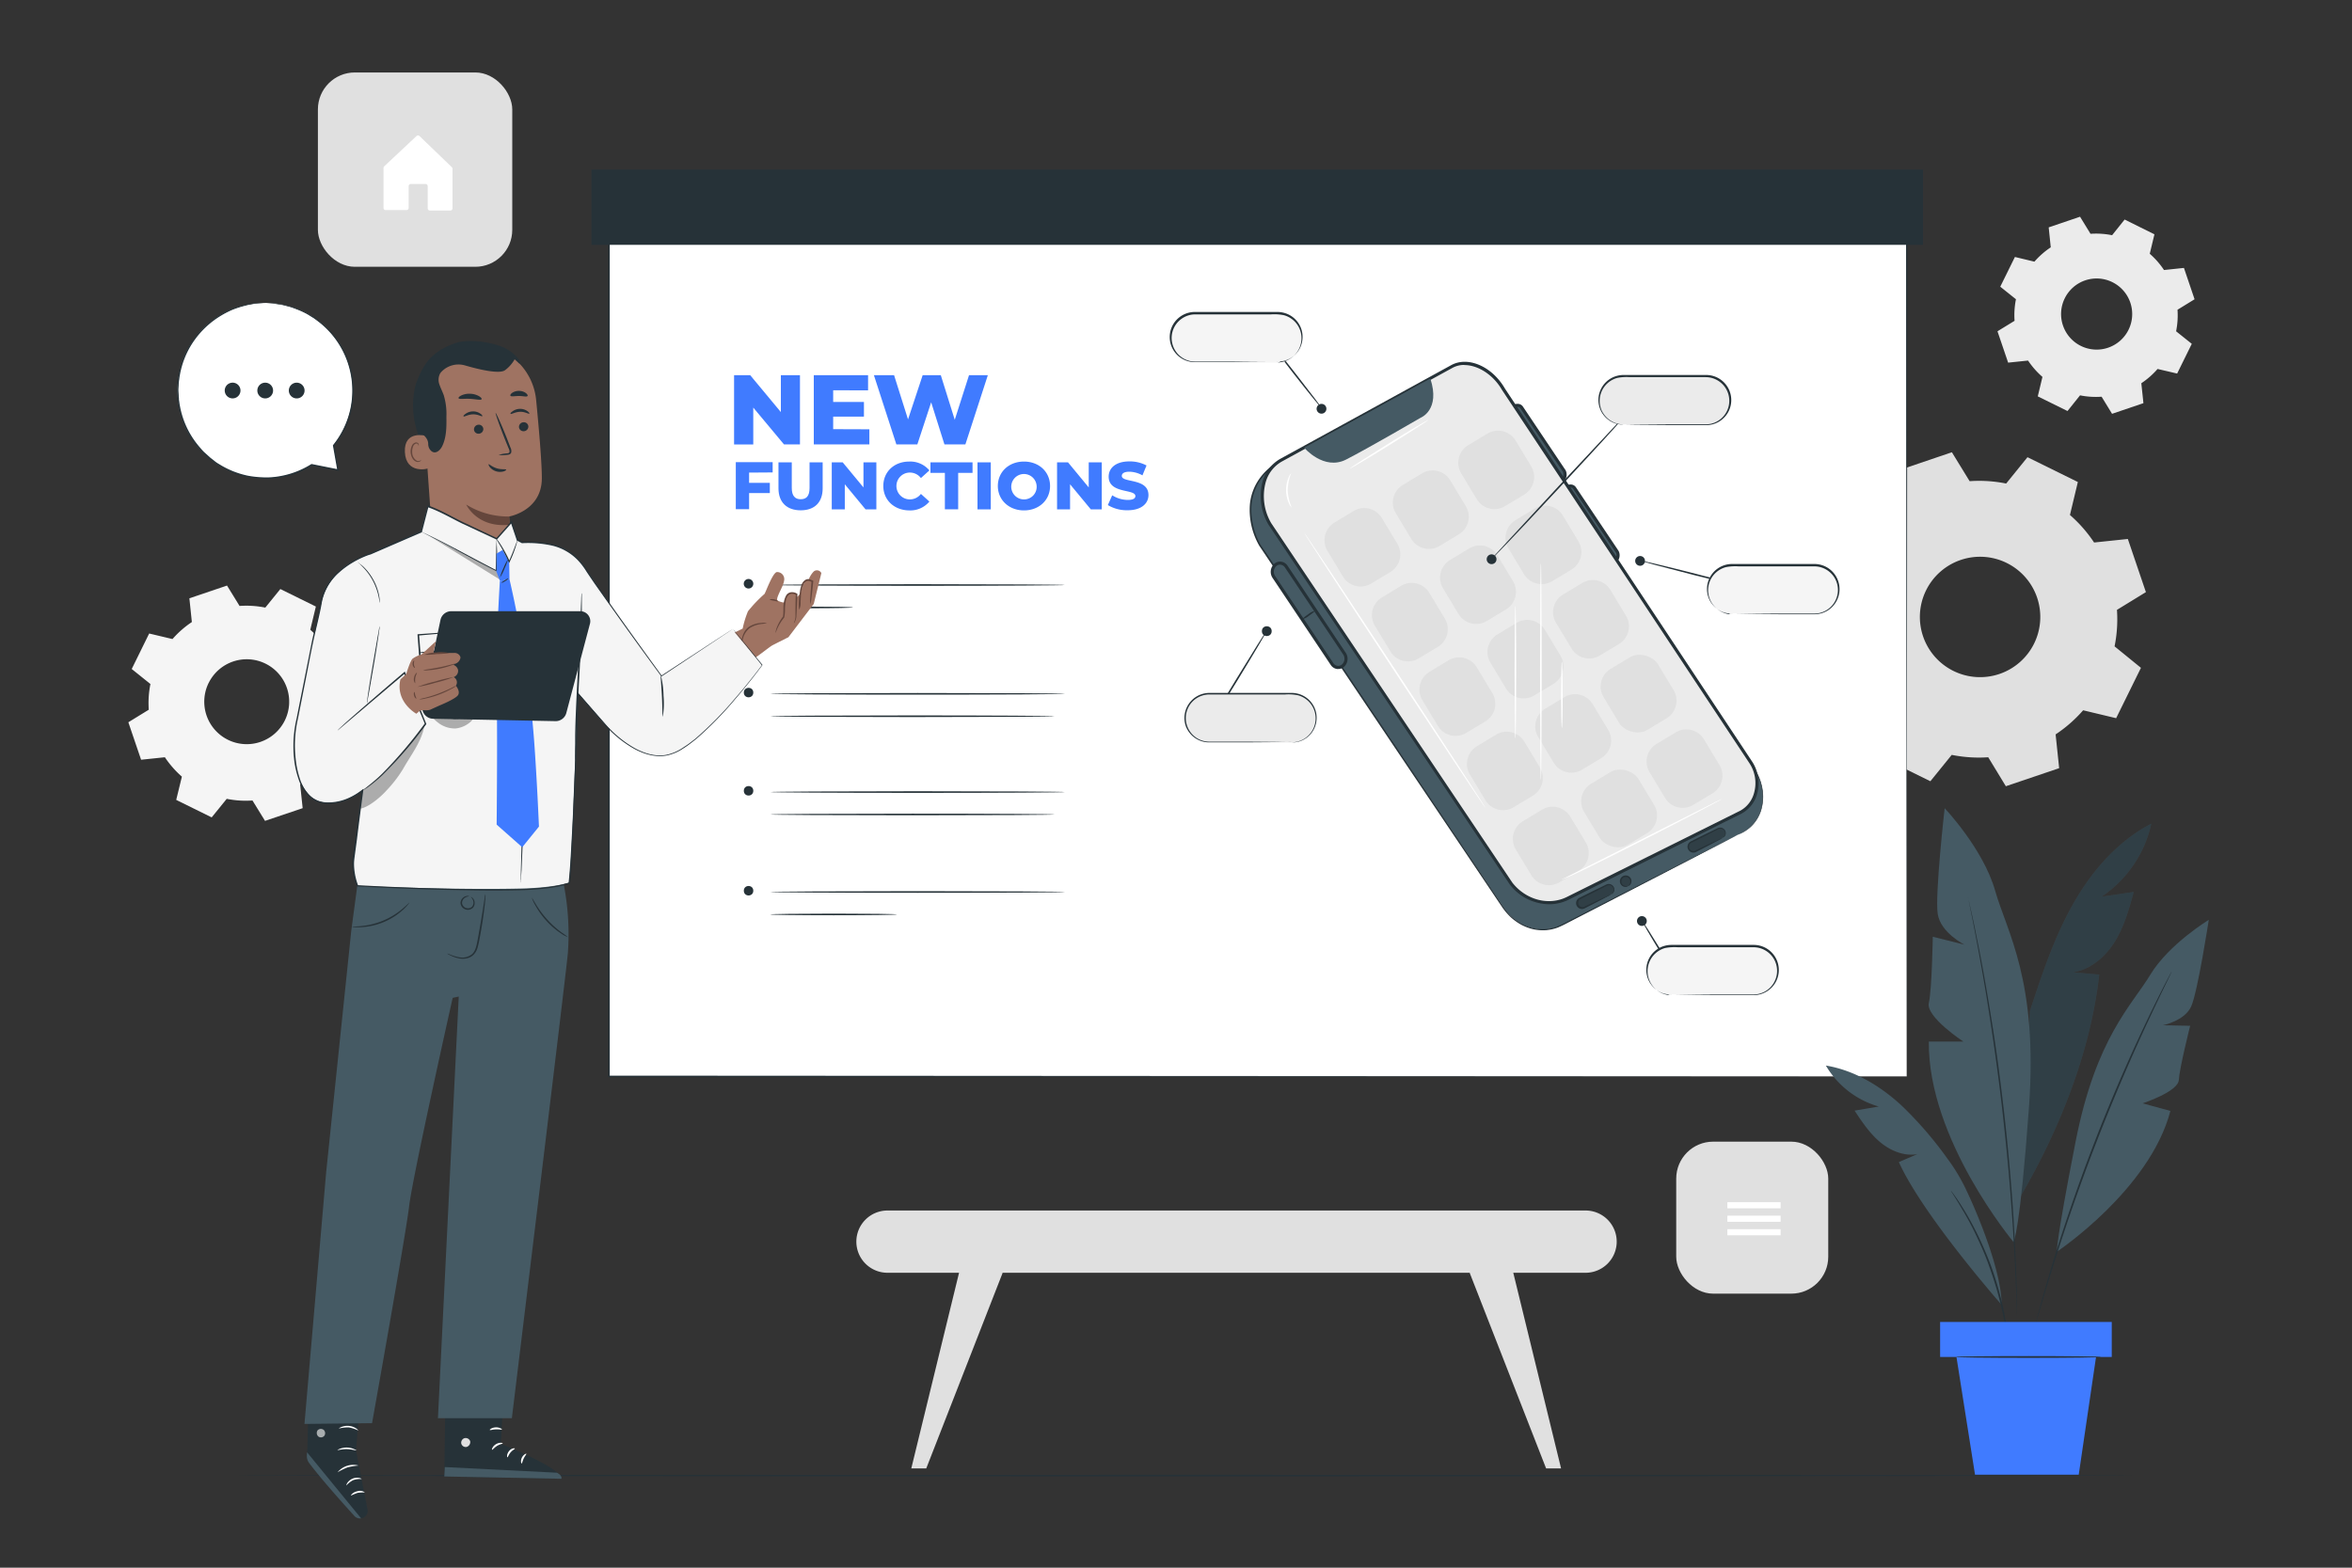 <svg xmlns="http://www.w3.org/2000/svg" viewBox="0 0 750 500"><rect x="0" y="0" width="750" height="500" fill="#333333" stroke="none"/><g id="freepik--background-complete--inject-4"><path d="M597.82,168.49a43.84,43.84,0,0,1,8.77-7.7L605.46,150l16.95-5.76,5.66,9.23a43.63,43.63,0,0,1,11.65.75l6.8-8.4,16.06,7.91-2.52,10.52a43.89,43.89,0,0,1,7.7,8.78l10.76-1.13,5.76,16.95-9.23,5.66a43.56,43.56,0,0,1-.76,11.64L682.7,213l-7.91,16.06-10.52-2.52a43.84,43.84,0,0,1-8.78,7.69L656.62,245l-17,5.76L634,241.52a44,44,0,0,1-11.64-.76l-6.81,8.41-16.06-7.92L602,230.73a43.75,43.75,0,0,1-7.69-8.77l-10.77,1.13-5.75-17,9.22-5.66a44,44,0,0,1,.76-11.65L579.38,182,587.3,166l10.52,2.52Zm16.36,19.8a19.2,19.2,0,1,0,25.71-8.74A19.2,19.2,0,0,0,614.18,188.29Z" style="fill:#e0e0e0"></path><path d="M648.76,83.42a25.9,25.9,0,0,1,5.18-4.54l-.66-6.36,10-3.4,3.34,5.45a25.75,25.75,0,0,1,6.88.45l4-5L687,74.73l-1.49,6.21a25.63,25.63,0,0,1,4.54,5.18l6.36-.67,3.39,10-5.44,3.34a25.71,25.71,0,0,1-.45,6.87l5,4-4.67,9.48L688,117.68a26,26,0,0,1-5.18,4.55l.67,6.35-10,3.4-3.34-5.45a25.7,25.7,0,0,1-6.87-.44l-4,5-9.48-4.67,1.49-6.21A26.27,26.27,0,0,1,646.7,115l-6.35.66-3.4-10,5.45-3.34a25.75,25.75,0,0,1,.44-6.88l-5-4,4.67-9.48,6.21,1.49Zm9.66,11.69A11.34,11.34,0,1,0,673.6,90,11.33,11.33,0,0,0,658.42,95.11Z" style="fill:#ebebeb"></path><rect x="534.51" y="364.12" width="48.48" height="48.48" rx="11.78" style="fill:#e0e0e0"></rect><rect x="550.82" y="383.43" width="16.98" height="1.95" style="fill:#fff"></rect><rect x="550.82" y="387.73" width="16.98" height="1.95" style="fill:#fff"></rect><rect x="550.82" y="392.04" width="16.98" height="1.95" style="fill:#fff"></rect><path d="M505.6,405.94H283a9.93,9.93,0,0,1-9.93-9.93h0a9.94,9.94,0,0,1,9.93-9.93H505.6a9.94,9.94,0,0,1,9.93,9.93h0A9.93,9.93,0,0,1,505.6,405.94Z" style="fill:#e0e0e0"></path><polygon points="306.22 404.3 290.59 468.34 295.36 468.34 319.73 405.94 306.22 404.3" style="fill:#e0e0e0"></polygon><polygon points="482.15 404.3 497.79 468.34 493.02 468.34 468.64 405.94 482.15 404.3" style="fill:#e0e0e0"></polygon><rect x="101.37" y="23.11" width="61.98" height="61.98" rx="11.78" style="fill:#e0e0e0"></rect><path d="M123.06,67h6.56a.69.69,0,0,0,.69-.7V59.38a.7.7,0,0,1,.7-.7h4.68a.69.69,0,0,1,.69.7v7.06a.7.7,0,0,0,.7.7h6.52a.7.7,0,0,0,.7-.7V53.82a.68.68,0,0,0-.22-.5l-10.29-9.91a.7.7,0,0,0-1,0l-10.28,9.64a.73.73,0,0,0-.22.52l0,12.72A.69.69,0,0,0,123.06,67Z" style="fill:#fff"></path><path d="M55,203.82a31.11,31.11,0,0,1,6.18-5.42l-.79-7.58,12-4.06,4,6.5a30.72,30.72,0,0,1,8.21.53l4.8-5.92,11.32,5.58-1.78,7.41a30.63,30.63,0,0,1,5.43,6.19l7.58-.8L116,218.2l-6.5,4a30.77,30.77,0,0,1-.53,8.21l5.92,4.79-5.58,11.32-7.41-1.77a30.89,30.89,0,0,1-6.19,5.42l.8,7.59-12,4.05-4-6.5a30.77,30.77,0,0,1-8.21-.53l-4.8,5.92-11.31-5.58L58,247.7a31.11,31.11,0,0,1-5.42-6.18l-7.59.79-4.06-11.95,6.51-4a30.67,30.67,0,0,1,.53-8.2L42,213.37l5.57-11.32L55,203.82Zm11.53,14a13.54,13.54,0,1,0,18.13-6.16A13.53,13.53,0,0,0,66.56,217.78Z" style="fill:#f5f5f5"></path></g><g id="freepik--Floor--inject-4"><path d="M681,470.62c0,.14-135.68.26-303,.26s-303-.12-303-.26,135.65-.26,303-.26S681,470.48,681,470.62Z" style="fill:#263238"></path></g><g id="freepik--Board--inject-4"><rect x="194.14" y="58.02" width="413.86" height="285.29" style="fill:#fff"></rect><path d="M608,343.31c0-1.72-.08-111.71-.21-285.29l.21.21-413.83.05h0l.26-.26c0,101.88,0,198.67,0,285.29l-.23-.24,413.86.24-413.86.24h-.24v-.24c0-86.62,0-183.41,0-285.29v-.26h.29L608,57.81h.21V58C608.08,231.6,608,341.59,608,343.31Z" style="fill:#263238"></path><path d="M497.93,153.52h0c-1.1.92-2.47.93-3.07,0l-13.61-20.31a2.64,2.64,0,0,1,.89-3.29h0c1.09-.91,2.47-.93,3.07,0l13.61,20.31C499.42,151.13,499,152.6,497.93,153.52Z" style="fill:#455a64"></path><path d="M496.19,154.72a2.07,2.07,0,0,1-.35,0,2,2,0,0,1-1.4-.85l-13.61-20.31a3.12,3.12,0,0,1,1-3.95,3.15,3.15,0,0,1,2.4-.79,2,2,0,0,1,1.4.86L499.24,150a3.12,3.12,0,0,1-1,3.94h0A3.27,3.27,0,0,1,496.19,154.72Zm-12.31-24.95a2.26,2.26,0,0,0-1.42.58,2.19,2.19,0,0,0-.8,2.62l13.61,20.31a1,1,0,0,0,.71.42,2.24,2.24,0,0,0,1.63-.56h0a2.22,2.22,0,0,0,.8-2.63L484.79,130.2a1,1,0,0,0-.71-.42Z" style="fill:#263238"></path><path d="M514.8,179.25h0c-1.09.92-2.46.94-3.06,0L498.12,159a2.64,2.64,0,0,1,.9-3.28h0c1.09-.92,2.46-.94,3.06,0L515.7,176C516.3,176.86,515.9,178.33,514.8,179.25Z" style="fill:#455a64"></path><path d="M513.06,180.45l-.34,0a2,2,0,0,1-1.4-.86l-13.61-20.31a3.13,3.13,0,0,1,1-3.95,3.18,3.18,0,0,1,2.41-.79,2,2,0,0,1,1.4.86l13.61,20.31a3.1,3.1,0,0,1-1,3.94A3.25,3.25,0,0,1,513.06,180.45Zm-12.3-24.95a2.3,2.3,0,0,0-1.42.58,2.18,2.18,0,0,0-.8,2.62L512.15,179a1,1,0,0,0,.71.43,2.18,2.18,0,0,0,1.62-.57h0c.89-.75,1.26-2,.8-2.62l-13.61-20.31a1,1,0,0,0-.71-.43Z" style="fill:#263238"></path><path d="M554.07,266.28l-56,28.79c-6.48,3.25-14.32.8-18.8-5.88L401.84,173.88c-4.88-8.75-4.41-19.51,4.81-25.77l54.14-27.56c5.21-2.87,11.68-.9,15.26,4.63l83.29,120C564.11,252.17,563.06,262.76,554.07,266.28Z" style="fill:#455a64"></path><path d="M554.07,266.28l1.16-.57a13.07,13.07,0,0,0,3.06-2.15,12.34,12.34,0,0,0,3.14-5.17,15,15,0,0,0,.06-8.22,15.47,15.47,0,0,0-2-4.52c-.94-1.46-2-3-3.12-4.53l-7.14-10.25-17.39-25-45.27-65.11-6.47-9.3-3.29-4.74-1.66-2.36a12.94,12.94,0,0,0-2-2.07,11.64,11.64,0,0,0-5.1-2.57,10.2,10.2,0,0,0-5.71.38,26,26,0,0,0-2.68,1.27L457,122.76l-5.41,2.75-44.85,22.83,0,0-1.16.88a17.72,17.72,0,0,0-4.5,5.22,16.85,16.85,0,0,0-2,6.5,22.46,22.46,0,0,0,2.93,12.84v0l49,73.09,21.15,31.56q2.47,3.71,4.87,7.26c1.61,2.36,3,4.81,5,6.64a17.72,17.72,0,0,0,3.28,2.32,15.5,15.5,0,0,0,3.67,1.37,14.16,14.16,0,0,0,3.83.3,13.73,13.73,0,0,0,3.66-.78,33.86,33.86,0,0,0,3.33-1.59l3.22-1.65,6.2-3.17,11.32-5.79,18.07-9.24,11.38-5.8,3-1.49,1-.49s-.33.19-1,.54l-2.94,1.53-11.34,5.88-18,9.31-11.3,5.83-6.19,3.19-3.22,1.66a36,36,0,0,1-3.36,1.61,14.33,14.33,0,0,1-3.76.81,14.94,14.94,0,0,1-3.93-.3,15.89,15.89,0,0,1-3.77-1.4,18.07,18.07,0,0,1-3.36-2.37,20.41,20.41,0,0,1-2.74-3.18c-.78-1.16-1.58-2.33-2.37-3.52l-4.88-7.25-21.2-31.53c-15-22.29-31.52-46.94-49.07-73.06h0a23,23,0,0,1-3-13.14,17,17,0,0,1,2.06-6.7,18.1,18.1,0,0,1,4.63-5.38l1.19-.9h0l44.84-22.81,5.41-2.75,2.68-1.37a27.5,27.5,0,0,1,2.74-1.29,10.69,10.69,0,0,1,6-.4,12.12,12.12,0,0,1,5.31,2.68,13.8,13.8,0,0,1,2.05,2.14l1.68,2.4,3.29,4.74,6.45,9.31,45.18,65.16,17.33,25L556.6,241c1.08,1.59,2.15,3.07,3.1,4.55a15.72,15.72,0,0,1,2,4.59,15.22,15.22,0,0,1-.11,8.32,12.45,12.45,0,0,1-3.21,5.19,13,13,0,0,1-3.12,2.13Z" style="fill:#263238"></path><path d="M555.13,259l-55.26,27.51c-6.25,3.1-13.83.67-18-4.75L404.92,167.1c-4.39-7.84-2.62-16.93,3.59-20.34l54.43-29.83c5-2.75,12.54.36,16.51,7.24l78.82,119C562,248.69,560.29,256.38,555.13,259Z" style="fill:#ebebeb"></path><path d="M493.94,288.4a16,16,0,0,1-12.5-6.31L404.51,167.37a18,18,0,0,1-1.92-13.65,12,12,0,0,1,5.68-7.39l54.43-29.84c5.39-3,13.11.37,17.18,7.43l78.81,118.94a12.52,12.52,0,0,1,1.67,10.07,10.11,10.11,0,0,1-5,6.54h0L500.09,287A13.7,13.7,0,0,1,493.94,288.4Zm-27-172a7.71,7.71,0,0,0-3.79.93L408.75,147.2a11,11,0,0,0-5.2,6.8,17,17,0,0,0,1.81,12.85L482.25,281.5c4.29,5.52,11.61,7.46,17.39,4.58l55.26-27.5a9.15,9.15,0,0,0,4.49-5.91,11.48,11.48,0,0,0-1.54-9.26L479,124.44C476.17,119.49,471.28,116.44,467,116.44Z" style="fill:#263238"></path><path d="M430.91,163.17H438a6.57,6.57,0,0,1,6.57,6.57v9.58a6.56,6.56,0,0,1-6.56,6.56h-7.14a6.56,6.56,0,0,1-6.56-6.56v-9.58a6.56,6.56,0,0,1,6.56-6.56Z" transform="translate(-27.73 249.35) rotate(-31.08)" style="fill:#e0e0e0"></path><path d="M473.54,138.51h7.14a6.57,6.57,0,0,1,6.57,6.57v9.58a6.56,6.56,0,0,1-6.56,6.56h-7.14a6.57,6.57,0,0,1-6.57-6.57v-9.58a6.57,6.57,0,0,1,6.57-6.57Z" transform="translate(-8.88 267.82) rotate(-31.08)" style="fill:#e0e0e0"></path><path d="M452.69,151.2h7.14a6.56,6.56,0,0,1,6.56,6.56v9.58a6.57,6.57,0,0,1-6.57,6.57h-7.14a6.57,6.57,0,0,1-6.57-6.57v-9.58a6.56,6.56,0,0,1,6.56-6.56Z" transform="translate(-18.42 258.87) rotate(-31.08)" style="fill:#e0e0e0"></path><path d="M446,187.09h7.14a6.57,6.57,0,0,1,6.57,6.57v9.58a6.57,6.57,0,0,1-6.57,6.57H446a6.56,6.56,0,0,1-6.56-6.56v-9.58a6.57,6.57,0,0,1,6.57-6.57Z" transform="translate(-37.91 260.55) rotate(-31.08)" style="fill:#e0e0e0"></path><path d="M488.59,162.43h7.14a6.57,6.57,0,0,1,6.57,6.57v9.58a6.56,6.56,0,0,1-6.56,6.56h-7.14a6.57,6.57,0,0,1-6.57-6.57V169a6.56,6.56,0,0,1,6.56-6.56Z" transform="translate(-19.06 279.02) rotate(-31.08)" style="fill:#e0e0e0"></path><path d="M467.73,175.12h7.14a6.57,6.57,0,0,1,6.57,6.57v9.58a6.57,6.57,0,0,1-6.57,6.57h-7.14a6.57,6.57,0,0,1-6.57-6.57v-9.58a6.56,6.56,0,0,1,6.56-6.56Z" transform="translate(-28.61 270.08) rotate(-31.08)" style="fill:#e0e0e0"></path><path d="M461.13,210.81h7.14a6.57,6.57,0,0,1,6.57,6.57V227a6.56,6.56,0,0,1-6.56,6.56h-7.14a6.57,6.57,0,0,1-6.57-6.57v-9.58a6.57,6.57,0,0,1,6.57-6.57Z" transform="translate(-47.98 271.79) rotate(-31.08)" style="fill:#e0e0e0"></path><path d="M503.76,186.15h7.14a6.57,6.57,0,0,1,6.57,6.57v9.58a6.56,6.56,0,0,1-6.56,6.56h-7.14a6.57,6.57,0,0,1-6.57-6.57v-9.58a6.57,6.57,0,0,1,6.57-6.57Z" transform="translate(-29.13 290.26) rotate(-31.08)" style="fill:#e0e0e0"></path><path d="M482.91,198.84H490a6.56,6.56,0,0,1,6.56,6.56V215a6.57,6.57,0,0,1-6.57,6.57h-7.14a6.57,6.57,0,0,1-6.57-6.57v-9.58A6.56,6.56,0,0,1,482.91,198.84Z" transform="translate(-38.68 281.31) rotate(-31.08)" style="fill:#e0e0e0"></path><path d="M476.3,234.53h7.14a6.57,6.57,0,0,1,6.57,6.57v9.58a6.57,6.57,0,0,1-6.57,6.57H476.3a6.56,6.56,0,0,1-6.56-6.56v-9.58A6.57,6.57,0,0,1,476.3,234.53Z" transform="translate(-58.05 283.02) rotate(-31.08)" style="fill:#e0e0e0"></path><rect x="512.37" y="209.87" width="20.27" height="22.71" rx="6.57" transform="translate(-39.2 301.49) rotate(-31.08)" style="fill:#e0e0e0"></rect><path d="M498.08,222.56h7.14a6.57,6.57,0,0,1,6.57,6.57v9.58a6.57,6.57,0,0,1-6.57,6.57h-7.14a6.57,6.57,0,0,1-6.57-6.57v-9.58a6.56,6.56,0,0,1,6.56-6.56Z" transform="translate(-48.74 292.55) rotate(-31.08)" style="fill:#e0e0e0"></path><path d="M490.95,258.45h7.14a6.56,6.56,0,0,1,6.56,6.56v9.58a6.57,6.57,0,0,1-6.57,6.57h-7.14a6.57,6.57,0,0,1-6.57-6.57V265A6.57,6.57,0,0,1,490.95,258.45Z" transform="translate(-68.29 294.02) rotate(-31.08)" style="fill:#e0e0e0"></path><path d="M533.58,233.79h7.14a6.57,6.57,0,0,1,6.57,6.57v9.58a6.56,6.56,0,0,1-6.56,6.56h-7.14a6.57,6.57,0,0,1-6.57-6.57v-9.58a6.57,6.57,0,0,1,6.57-6.57Z" transform="translate(-49.44 312.49) rotate(-31.08)" style="fill:#e0e0e0"></path><rect x="506.16" y="246.48" width="20.27" height="22.71" rx="6.57" transform="translate(-58.99 303.55) rotate(-31.08)" style="fill:#e0e0e0"></rect><path d="M415.87,142.79s6.27,7.41,13.39,3.77S453,133.24,453,133.24s6.4-2.45,3.1-12.52Z" style="fill:#455a64"></path><path d="M428.22,212.33h0a2.33,2.33,0,0,1-3.48-.57L406.19,184a3,3,0,0,1,.51-3.87h0a2.32,2.32,0,0,1,3.47.57l18.56,27.77A3,3,0,0,1,428.22,212.33Z" style="fill:#455a64"></path><path d="M426.74,213.37a2.69,2.69,0,0,1-.4,0,2.89,2.89,0,0,1-2-1.3l-18.56-27.77a3.48,3.48,0,0,1,.61-4.53,2.76,2.76,0,0,1,2.19-.63,2.94,2.94,0,0,1,2,1.3l18.55,27.77a3.48,3.48,0,0,1-.6,4.53A2.78,2.78,0,0,1,426.74,213.37Zm-18.56-33.29a1.86,1.86,0,0,0-1.17.43,2.47,2.47,0,0,0-.41,3.2l18.56,27.77a1.92,1.92,0,0,0,1.32.88,1.81,1.81,0,0,0,1.42-.42,2.46,2.46,0,0,0,.41-3.2L409.75,181a1.87,1.87,0,0,0-1.32-.87A1.1,1.1,0,0,0,408.18,180.08Z" style="fill:#263238"></path><path d="M491.35,248.82c-.14,0-.26-15.5-.26-34.62s.12-34.62.26-34.62.26,15.5.26,34.62S491.5,248.82,491.35,248.82Z" style="fill:#fff"></path><path d="M483.23,235.56c-.14,0-.26-9.49-.26-21.19s.12-21.18.26-21.18.26,9.48.26,21.18S483.38,235.56,483.23,235.56Z" style="fill:#fff"></path><path d="M498.05,232.22c-.14,0-.26-4.75-.26-10.59s.12-10.6.26-10.6.26,4.74.26,10.6S498.19,232.22,498.05,232.22Z" style="fill:#fff"></path><path d="M419.24,194.82c.09.11-.73.81-1.83,1.56a5.74,5.74,0,0,1-2.12,1.13c-.08-.12.74-.82,1.83-1.56A5.57,5.57,0,0,1,419.24,194.82Z" style="fill:#263238"></path><path d="M404,201.11c.12.08-4.1,7.21-9.43,15.93s-9.76,15.73-9.88,15.66,4.1-7.21,9.43-15.93S403.83,201,404,201.11Z" style="fill:#263238"></path><circle cx="403.95" cy="201.3" r="1.56" style="fill:#263238"></circle><path d="M411.91,236.82H385.63a7.78,7.78,0,0,1-7.78-7.78h0a7.78,7.78,0,0,1,7.78-7.78h26.28a7.78,7.78,0,0,1,7.78,7.78h0A7.78,7.78,0,0,1,411.91,236.82Z" style="fill:#ebebeb"></path><path d="M411.91,236.82s.36,0,1-.13a7.64,7.64,0,0,0,1-14.94,15.23,15.23,0,0,0-4.1-.26h-4.43l-19.74,0a7.64,7.64,0,0,0-4.65,1.61,7.55,7.55,0,0,0-2.37,8.62,7.5,7.5,0,0,0,6.77,4.83c1.42,0,2.82,0,4.17,0l7.51,0,10.86.09,3,.05.77,0,.26,0a.76.76,0,0,1-.26,0l-.77,0-3,0-10.86.08-7.51,0c-1.35,0-2.74,0-4.19,0a8,8,0,0,1-4.28-1.39,8.14,8.14,0,0,1-2.94-3.71A8,8,0,0,1,385.63,221l19.74,0h6.55a8.43,8.43,0,0,1,2.09.29,7.94,7.94,0,0,1,5,11.2,7.78,7.78,0,0,1-3.24,3.37,7.14,7.14,0,0,1-2.83.89A5.35,5.35,0,0,1,411.91,236.82Z" style="fill:#263238"></path><path d="M522.87,178.74c0-.14,8.1,1.79,18,4.31s17.91,4.67,17.87,4.81-8.09-1.79-18-4.31S522.84,178.88,522.87,178.74Z" style="fill:#263238"></path><path d="M521.89,180a1.56,1.56,0,1,0,0-2.21A1.55,1.55,0,0,0,521.89,180Z" style="fill:#263238"></path><path d="M552.23,195.64h26.28a7.78,7.78,0,0,0,7.78-7.78h0a7.77,7.77,0,0,0-7.78-7.77H552.23a7.77,7.77,0,0,0-7.78,7.77h0A7.78,7.78,0,0,0,552.23,195.64Z" style="fill:#f5f5f5"></path><path d="M552.23,195.64a5.85,5.85,0,0,1-1,0,7.32,7.32,0,0,1-2.82-.89,7.87,7.87,0,0,1-3.64-9.51,8,8,0,0,1,7.48-5.36h6.56l19.74,0a8,8,0,0,1,7.77,6,8,8,0,0,1-.28,4.92,8.11,8.11,0,0,1-2.94,3.72,8,8,0,0,1-4.28,1.39c-1.46,0-2.84,0-4.19,0l-7.51,0-10.87-.09-3,0-.77,0a.9.9,0,0,1-.26,0,.76.76,0,0,1,.26,0l.77,0,3-.05,10.87-.08,7.51,0c1.34,0,2.75,0,4.17,0a7.5,7.5,0,0,0,6.77-4.83,7.52,7.52,0,0,0-7-10.22l-19.74,0-4.43,0a15.62,15.62,0,0,0-4.1.26,7.61,7.61,0,0,0-4.86,10.66,7.72,7.72,0,0,0,3.09,3.32,7.6,7.6,0,0,0,2.74,1C551.87,195.61,552.23,195.61,552.23,195.64Z" style="fill:#263238"></path><path d="M523.53,293.56c.12-.07,3.1,4.58,6.66,10.39s6.34,10.59,6.21,10.67-3.1-4.58-6.66-10.39S523.41,293.64,523.53,293.56Z" style="fill:#263238"></path><path d="M522,293.75a1.56,1.56,0,1,0,1.56-1.56A1.56,1.56,0,0,0,522,293.75Z" style="fill:#263238"></path><path d="M532.87,317.13h26.28a7.78,7.78,0,0,0,7.78-7.78h0a7.77,7.77,0,0,0-7.78-7.77H532.87a7.77,7.77,0,0,0-7.78,7.77h0A7.78,7.78,0,0,0,532.87,317.13Z" style="fill:#f5f5f5"></path><path d="M532.87,317.13a5.75,5.75,0,0,1-1,0,7.31,7.31,0,0,1-2.83-.89,7.93,7.93,0,0,1,1.76-14.57,8,8,0,0,1,2.09-.3h6.55l19.74,0A8,8,0,0,1,563.7,316a8,8,0,0,1-4.28,1.39c-1.45,0-2.84,0-4.19,0l-7.51,0-10.87-.09-3,0-.77,0-.26,0a.76.76,0,0,1,.26,0l.77,0,3-.05,10.87-.08,7.51,0c1.34,0,2.75,0,4.17,0a7.5,7.5,0,0,0,6.77-4.83,7.52,7.52,0,0,0-7-10.22l-19.74,0-4.43,0a15.62,15.62,0,0,0-4.1.26,7.67,7.67,0,0,0,1,14.95C532.51,317.1,532.87,317.1,532.87,317.13Z" style="fill:#263238"></path><path d="M421.56,130.31c-.11.09-4.15-4.86-9-11.06s-8.71-11.3-8.6-11.39,4.15,4.87,9,11.07S421.67,130.23,421.56,130.31Z" style="fill:#263238"></path><path d="M421.87,131.86a1.56,1.56,0,1,1,1-2A1.56,1.56,0,0,1,421.87,131.86Z" style="fill:#263238"></path><path d="M407.44,115.64H381.15a7.78,7.78,0,0,1-7.78-7.78h0a7.79,7.79,0,0,1,7.78-7.78h26.29a7.78,7.78,0,0,1,7.77,7.78h0A7.77,7.77,0,0,1,407.44,115.64Z" style="fill:#f5f5f5"></path><path d="M407.44,115.64s.35,0,1-.13a7.42,7.42,0,0,0,2.74-1,7.66,7.66,0,0,0,3.39-9.21,7.6,7.6,0,0,0-5.17-4.77,15.55,15.55,0,0,0-4.09-.26h-4.44l-19.74,0a7.54,7.54,0,0,0-4.64,1.62,7.52,7.52,0,0,0-2.38,8.61,7.53,7.53,0,0,0,6.77,4.83c1.42,0,2.83,0,4.18,0l7.5,0,10.87.08,3,0,.76,0a.8.8,0,0,1,.27,0,.94.94,0,0,1-.27,0l-.76,0-3,0-10.87.09-7.5,0c-1.36,0-2.74,0-4.19,0a8,8,0,0,1,.26-16l19.74,0,4.44,0h2.12a8.12,8.12,0,0,1,2.09.3,7.93,7.93,0,0,1,5,11.2,7.84,7.84,0,0,1-3.24,3.37,7.41,7.41,0,0,1-2.83.89A5.72,5.72,0,0,1,407.44,115.64Z" style="fill:#263238"></path><g style="opacity:0.3"><path d="M513.78,285.21l-8.59,4.29a1.63,1.63,0,0,1-2.18-.73h0a1.63,1.63,0,0,1,.73-2.19l8.58-4.28a1.63,1.63,0,0,1,2.19.73h0A1.63,1.63,0,0,1,513.78,285.21Z"></path></g><path d="M513.78,285.21a2.38,2.38,0,0,0,.68-.86,1.55,1.55,0,0,0-.07-1.22,1.47,1.47,0,0,0-1.29-.82,1.79,1.79,0,0,0-.9.27l-1,.52L509,284.24l-5.12,2.58A1.38,1.38,0,0,0,505,289.3l.59-.29,4.21-2,2.86-1.33a4.87,4.87,0,0,1,1.08-.43,4.78,4.78,0,0,1-1,.61L510,287.3l-4.16,2.14-.6.3a2,2,0,0,1-.76.18,1.89,1.89,0,0,1-1.44-.65,1.86,1.86,0,0,1-.43-1.58,1.89,1.89,0,0,1,1-1.34l5.13-2.54,2.25-1.09,1-.5a2.19,2.19,0,0,1,1.09-.28,1.81,1.81,0,0,1,1.55,1.07,1.73,1.73,0,0,1,0,1.42C514.27,285.15,513.76,285.23,513.78,285.21Z" style="fill:#263238"></path><g style="opacity:0.3"><path d="M549.31,267.19l-8.59,4.28a1.63,1.63,0,0,1-2.18-.73h0a1.63,1.63,0,0,1,.73-2.19l8.58-4.28A1.63,1.63,0,0,1,550,265h0A1.64,1.64,0,0,1,549.31,267.19Z"></path></g><path d="M549.31,267.19a2.36,2.36,0,0,0,.68-.87,1.55,1.55,0,0,0-.07-1.22,1.47,1.47,0,0,0-1.29-.82,1.71,1.71,0,0,0-.9.28l-1,.51-2.22,1.14-5.11,2.58a1.37,1.37,0,0,0,1.18,2.48l.59-.29,4.21-2,2.86-1.33a4.47,4.47,0,0,1,1.08-.42,5.79,5.79,0,0,1-1,.6l-2.79,1.48-4.15,2.14-.61.31a2,2,0,0,1-.76.17,1.89,1.89,0,0,1-1.44-.65,1.85,1.85,0,0,1-.43-1.57,1.89,1.89,0,0,1,1-1.35l5.13-2.54,2.25-1.09,1-.49a2.09,2.09,0,0,1,1.09-.28,1.78,1.78,0,0,1,1.55,1.06,1.73,1.73,0,0,1,0,1.42C549.8,267.12,549.29,267.2,549.31,267.19Z" style="fill:#263238"></path><g style="opacity:0.3"><path d="M519.14,282.56h0a1.63,1.63,0,0,1-2.18-.73h0a1.62,1.62,0,0,1,.73-2.19h0a1.62,1.62,0,0,1,2.18.73h0A1.63,1.63,0,0,1,519.14,282.56Z"></path></g><path d="M519.14,282.56c-.06-.07.56-.35.69-1.19a1.47,1.47,0,0,0-.46-1.28,1.43,1.43,0,0,0-1.57-.22,1.41,1.41,0,0,0-.76,1.39,1.44,1.44,0,0,0,.74,1.13c.75.4,1.35.07,1.36.17s-.09.13-.36.23a1.62,1.62,0,0,1-1.17-.07,1.78,1.78,0,0,1-1.05-1.41,1.86,1.86,0,0,1,3.14-1.57,1.8,1.8,0,0,1,.49,1.7,1.61,1.61,0,0,1-.65,1C519.31,282.56,519.15,282.58,519.14,282.56Z" style="fill:#263238"></path><path d="M475.48,178.47s.12-.19.4-.51l1.24-1.39,4.61-5L497.06,155l21.78-23.27a2.58,2.58,0,0,1-.37.53c-.26.35-.67.81-1.19,1.43-1.06,1.22-2.61,3-4.55,5.1-3.88,4.27-9.28,10.13-15.29,16.56S486,167.6,482,171.78l-4.74,4.93L476,178A4.14,4.14,0,0,1,475.48,178.47Z" style="fill:#263238"></path><path d="M476.46,179.69a1.56,1.56,0,1,0-2.15-.5A1.56,1.56,0,0,0,476.46,179.69Z" style="fill:#263238"></path><path d="M517.61,135.36H543.9a7.78,7.78,0,0,0,7.78-7.77h0a7.78,7.78,0,0,0-7.78-7.78H517.61a7.77,7.77,0,0,0-7.77,7.78h0A7.77,7.77,0,0,0,517.61,135.36Z" style="fill:#ebebeb"></path><path d="M517.61,135.36a4.72,4.72,0,0,1-1,0,7.23,7.23,0,0,1-2.83-.89,7.9,7.9,0,0,1-3.64-9.51,8,8,0,0,1,5.4-5.06,8.12,8.12,0,0,1,2.09-.3h6.56l19.74,0a8,8,0,0,1,.26,16c-1.45,0-2.83,0-4.19,0l-7.5,0-10.87-.08-3-.05-.76,0-.27,0a1.39,1.39,0,0,1,.27,0l.76,0,3-.05,10.87-.08,7.5,0c1.35,0,2.76,0,4.18,0a7.48,7.48,0,0,0,4-1.33,7.51,7.51,0,0,0,3-8.11,7.54,7.54,0,0,0-7.27-5.61l-19.74,0h-4.44a14.74,14.74,0,0,0-4.09.26A7.6,7.6,0,0,0,510.77,131a7.79,7.79,0,0,0,5.82,4.29C517.26,135.33,517.62,135.34,517.61,135.36Z" style="fill:#263238"></path><path d="M473.74,257.77c-.12.08-13.17-19.53-29.15-43.78s-28.84-44-28.72-44.08S429,189.43,445,213.7,473.86,257.69,473.74,257.77Z" style="fill:#fff"></path><path d="M411.7,150.94a16.83,16.83,0,0,0-1.09,5.48,16.54,16.54,0,0,0,1.27,5.44,3.78,3.78,0,0,1-.91-1.43,10.3,10.3,0,0,1-.13-8A3.87,3.87,0,0,1,411.7,150.94Z" style="fill:#fff"></path><path d="M455.48,133.93c.08.12-5.48,3.69-12.4,8s-12.6,7.65-12.68,7.53,5.48-3.69,12.4-8S455.41,133.81,455.48,133.93Z" style="fill:#fff"></path><path d="M549,254.87a2.86,2.86,0,0,1-.49.31L547,256l-5.39,2.86c-4.57,2.39-10.9,5.66-17.91,9.22s-13.39,6.73-18,9-7.6,3.53-7.65,3.29a13.37,13.37,0,0,0,2-.9l5.47-2.72,18-9.09,18-9.09L547,255.8l1.49-.72A2.43,2.43,0,0,1,549,254.87Z" style="fill:#fff"></path><path d="M255.09,119.66v22.08H250L240.2,130v11.76h-6.12V119.66h5.14L249,131.43V119.66Z" style="fill:#407BFF"></path><path d="M277.22,136.92v4.82H259.5V119.66h17.31v4.83H265.68v3.72h9.81v4.67h-9.81v4Z" style="fill:#407BFF"></path><path d="M315,119.66l-7.16,22.08h-6.68l-4.23-13.43-4.41,13.43h-6.69l-7.16-22.08h6.43l4.45,14.1,4.67-14.1H300l4.45,14.23L309,119.66Z" style="fill:#407BFF"></path><path d="M238.87,150.73V154h6.61v3.27h-6.61v5.14h-4.24v-15h11.75v3.27Z" style="fill:#407BFF"></path><path d="M248.24,155.76v-8.3h4.24v8.17c0,2.57,1.07,3.6,2.85,3.6s2.82-1,2.82-3.6v-8.17h4.18v8.3c0,4.48-2.61,7-7,7S248.24,160.24,248.24,155.76Z" style="fill:#407BFF"></path><path d="M279.45,147.46v15H276l-6.61-8v8h-4.16v-15h3.49l6.62,8v-8Z" style="fill:#407BFF"></path><path d="M281.67,155c0-4.56,3.49-7.79,8.25-7.79a7.92,7.92,0,0,1,6.44,2.82l-2.7,2.44a4.42,4.42,0,0,0-3.53-1.75,4.28,4.28,0,0,0,0,8.56,4.42,4.42,0,0,0,3.53-1.75l2.7,2.44a7.92,7.92,0,0,1-6.44,2.82C285.16,162.74,281.67,159.51,281.67,155Z" style="fill:#407BFF"></path><path d="M301.3,150.82h-4.6v-3.36h13.42v3.36h-4.58v11.62H301.3Z" style="fill:#407BFF"></path><path d="M311.7,147.46h4.24v15H311.7Z" style="fill:#407BFF"></path><path d="M318.19,155c0-4.5,3.53-7.79,8.33-7.79s8.32,3.29,8.32,7.79-3.53,7.79-8.32,7.79S318.19,159.45,318.19,155Zm12.37,0a4.05,4.05,0,1,0-4,4.28A4,4,0,0,0,330.56,155Z" style="fill:#407BFF"></path><path d="M351.33,147.46v15h-3.49l-6.62-8v8h-4.15v-15h3.49l6.61,8v-8Z" style="fill:#407BFF"></path><path d="M353.27,161.09l1.39-3.12a9.44,9.44,0,0,0,4.95,1.48c1.75,0,2.44-.5,2.44-1.23,0-2.37-8.52-.64-8.52-6.2,0-2.68,2.18-4.86,6.63-4.86a11.3,11.3,0,0,1,5.44,1.3l-1.3,3.15a8.9,8.9,0,0,0-4.16-1.16c-1.77,0-2.42.6-2.42,1.35,0,2.29,8.5.58,8.5,6.1,0,2.62-2.18,4.84-6.63,4.84A11.74,11.74,0,0,1,353.27,161.09Z" style="fill:#407BFF"></path><path d="M240.21,186.18a1.52,1.52,0,1,1-1.51-1.52A1.52,1.52,0,0,1,240.21,186.18Z" style="fill:#263238"></path><path d="M339.57,186.58c0,.14-21,.26-46.95.26s-46.94-.12-46.94-.26,21-.26,46.94-.26S339.57,186.44,339.57,186.58Z" style="fill:#263238"></path><path d="M272,193.74c0,.14-5.89.26-13.16.26s-13.17-.12-13.17-.26,5.89-.26,13.17-.26S272,193.59,272,193.74Z" style="fill:#263238"></path><circle cx="238.7" cy="220.89" r="1.51" style="fill:#263238"></circle><path d="M339.57,221.29c0,.14-21,.26-46.95.26s-46.94-.12-46.94-.26,21-.26,46.94-.26S339.57,221.14,339.57,221.29Z" style="fill:#263238"></path><path d="M336.27,228.44c0,.15-20.28.26-45.3.26s-45.29-.11-45.29-.26,20.27-.26,45.29-.26S336.27,228.3,336.27,228.44Z" style="fill:#263238"></path><circle cx="238.7" cy="252.22" r="1.51" style="fill:#263238"></circle><path d="M339.57,252.62c0,.14-21,.26-46.95.26s-46.94-.12-46.94-.26,21-.26,46.94-.26S339.57,252.47,339.57,252.62Z" style="fill:#263238"></path><path d="M336.27,259.77c0,.15-20.28.26-45.3.26s-45.29-.11-45.29-.26,20.27-.26,45.29-.26S336.27,259.63,336.27,259.77Z" style="fill:#263238"></path><circle cx="238.7" cy="284.09" r="1.51" style="fill:#263238"></circle><path d="M339.57,284.49c0,.14-21,.26-46.95.26s-46.94-.12-46.94-.26,21-.26,46.94-.26S339.57,284.35,339.57,284.49Z" style="fill:#263238"></path><path d="M286,291.65c0,.14-9,.26-20.17.26s-20.18-.12-20.18-.26,9-.26,20.18-.26S286,291.5,286,291.65Z" style="fill:#263238"></path><rect x="188.6" y="54.1" width="424.62" height="23.99" style="fill:#263238"></rect></g><g id="freepik--Plant--inject-4"><path d="M686,262.71c-10.82,5.61-19.11,15.26-25.08,25.88s-9.81,22.28-13.62,33.85l-3.33,59.69c12.59-21.41,22.69-46.59,25.42-71.28l-8.37-.74c5.61-.86,10.33-4.93,13.33-9.76s4.54-10.39,6.05-15.87L670.13,286A37.88,37.88,0,0,0,686,262.71Z" style="fill:#455a64"></path><g style="opacity:0.3"><path d="M686,262.71c-10.82,5.61-19.11,15.26-25.08,25.88s-9.81,22.28-13.62,33.85l-3.33,59.69c12.59-21.41,22.69-46.59,25.42-71.28l-8.37-.74c5.61-.86,10.33-4.93,13.33-9.76s4.54-10.39,6.05-15.87L670.13,286A37.88,37.88,0,0,0,686,262.71Z"></path></g><path d="M642.06,396.12s-27.33-32.7-27-63.92h11s-12-7.89-11-12.3,1.26-21.13,1.26-21.13l10.09,2.52s-7.57-3.78-8.51-9.78,2.21-33.74,2.21-33.74S632.39,270.7,636.18,284,649.9,312.64,647,353,642.06,396.12,642.06,396.12Z" style="fill:#455a64"></path><path d="M655.91,399.21s29.6-19.72,36.18-44.89l-8.87-2.42s11.36-3.71,11.56-7.47,3.61-17.26,3.61-17.26l-8.67-.18s6.92-1.39,9-6,5.61-27.61,5.61-27.61-12.72,7.7-18.66,17.52S668.35,331,661.87,364.07,655.91,399.21,655.91,399.21Z" style="fill:#455a64"></path><path d="M627.56,286.29a1.56,1.56,0,0,1,.1.33l.24,1c.21.92.5,2.22.87,3.88s.83,3.75,1.3,6.16,1.06,5.14,1.62,8.17c1.17,6.07,2.4,13.32,3.68,21.38s2.46,17,3.55,26.33,1.91,18.3,2.55,26.44,1,15.49,1.29,21.66c.15,3.08.22,5.88.3,8.33s.12,4.56.14,6.29,0,3,0,4v1a2.37,2.37,0,0,1,0,.35,1.22,1.22,0,0,1,0-.35c0-.26,0-.6,0-1,0-.95-.08-2.28-.14-4s-.13-3.83-.24-6.28-.2-5.24-.38-8.32c-.29-6.17-.78-13.5-1.41-21.64s-1.52-17.06-2.59-26.42-2.3-18.24-3.51-26.31-2.44-15.32-3.56-21.38c-.53-3.05-1.07-5.78-1.52-8.19s-.86-4.48-1.21-6.18-.59-3-.77-3.9l-.19-1A2.29,2.29,0,0,1,627.56,286.29Z" style="fill:#263238"></path><path d="M638.27,416.15s-25-28.37-32.77-45.52l5.86-2.51c-4.25.7-8.6-1.12-11.89-3.9s-5.72-6.42-8.09-10l7.72-1.3a28.73,28.73,0,0,1-16.87-13.07c9.11,1.5,17.36,6.5,24.15,12.76A119.59,119.59,0,0,1,621,369.55a57.76,57.76,0,0,1,5.68,9.34C630.89,387.58,638.28,405.73,638.27,416.15Z" style="fill:#455a64"></path><path d="M692.48,309.89a1.21,1.21,0,0,1-.11.29c-.1.22-.23.49-.38.83-.37.75-.87,1.81-1.52,3.15-1.34,2.72-3.23,6.69-5.53,11.6-4.6,9.84-10.65,23.56-16.63,39s-10.72,29.69-13.93,40.05c-1.61,5.19-2.88,9.4-3.72,12.31-.42,1.43-.76,2.55-1,3.35l-.27.87a1.21,1.21,0,0,1-.11.29,1.43,1.43,0,0,1,.05-.31l.22-.88c.22-.81.52-1.94.9-3.38.78-2.93,2-7.16,3.54-12.36,3.12-10.41,7.82-24.67,13.79-40.14s12.11-29.17,16.8-39c2.34-4.9,4.3-8.83,5.69-11.53l1.62-3.1c.17-.33.32-.6.43-.8A1.77,1.77,0,0,1,692.48,309.89Z" style="fill:#263238"></path><path d="M640.39,428.3a1.85,1.85,0,0,1-.13-.52c-.06-.41-.15-.9-.24-1.5-.2-1.31-.53-3.2-1-5.52s-1.09-5.06-1.91-8.08S635.23,406.4,634,403s-2.67-6.51-4-9.33-2.71-5.29-3.91-7.33-2.18-3.68-2.9-4.79c-.33-.51-.59-.94-.81-1.29a1.78,1.78,0,0,1-.25-.47s.13.13.34.4l.9,1.24c.78,1.08,1.83,2.68,3.07,4.71s2.61,4.49,4,7.3,2.8,6,4.09,9.36,2.3,6.7,3.12,9.73,1.4,5.8,1.81,8.14.68,4.24.8,5.56l.15,1.52A2.12,2.12,0,0,1,640.39,428.3Z" style="fill:#263238"></path><rect x="618.66" y="421.63" width="54.73" height="11.16" style="fill:#407BFF"></rect><polygon points="623.87 432.79 629.79 470.34 662.86 470.34 668.38 432.79 623.87 432.79" style="fill:#407BFF"></polygon><path d="M670,432.79c0,.16-10.36.29-23.12.29s-23.13-.13-23.13-.29,10.35-.28,23.13-.28S670,432.64,670,432.79Z" style="fill:#263238"></path></g><g id="freepik--Character--inject-4"><path d="M136.61,147.85a75.79,75.79,0,0,1-4.16-12.36,26.32,26.32,0,0,1,.13-12.93c.19-.64,1.85-4.91,2.51-4.89.47,0-.46,4-.2,4.35a22.32,22.32,0,0,1,3.43,12.85,59.32,59.32,0,0,1-1.71,13" style="fill:#263238"></path><path d="M162.66,170.22c-.19-3.07-.32-5.49-.3-5.49s10.46-1.8,10.42-12.28c0-5.06-.91-15.48-1.82-24.9a19.53,19.53,0,0,0-19.76-17.64l-1,0c-10.89.81-16.28,10.51-15.17,21.38l2.69,38.12,8,8.3a9.87,9.87,0,0,0,16.94-7.51Z" style="fill:#9f7362"></path><path d="M162.36,164.73a25.34,25.34,0,0,1-13.7-3.81s3.44,7.56,13.88,6.45Z" style="fill:#65463c"></path><path d="M168.48,136a1.49,1.49,0,0,1-1.42,1.53,1.44,1.44,0,0,1-1.57-1.32,1.49,1.49,0,0,1,1.42-1.53A1.43,1.43,0,0,1,168.48,136Z" style="fill:#263238"></path><path d="M168.79,131.93c-.19.2-1.33-.63-2.94-.59s-2.78.85-3,.66.1-.45.61-.83a4.08,4.08,0,0,1,2.36-.77,3.94,3.94,0,0,1,2.34.72C168.7,131.49,168.88,131.84,168.79,131.93Z" style="fill:#263238"></path><path d="M154.12,136.79a1.49,1.49,0,0,1-1.42,1.53,1.42,1.42,0,0,1-1.56-1.32,1.51,1.51,0,0,1,1.42-1.54A1.44,1.44,0,0,1,154.12,136.79Z" style="fill:#263238"></path><path d="M153.8,132.74c-.18.2-1.33-.62-2.94-.59s-2.77.85-3,.66.09-.44.6-.83a4.18,4.18,0,0,1,2.37-.77,3.94,3.94,0,0,1,2.34.72C153.72,132.3,153.89,132.65,153.8,132.74Z" style="fill:#263238"></path><path d="M159,145.11a10.67,10.67,0,0,1,2.61-.51c.41,0,.8-.14.86-.42a2.13,2.13,0,0,0-.29-1.21c-.41-1-.83-2-1.27-3.12-1.76-4.43-3-8.07-2.86-8.14s1.75,3.46,3.51,7.9c.42,1.09.83,2.13,1.21,3.13a2.34,2.34,0,0,1,.24,1.61,1,1,0,0,1-.66.61,3.34,3.34,0,0,1-.7.11A10.58,10.58,0,0,1,159,145.11Z" style="fill:#263238"></path><path d="M153.58,127.32c-.23.4-1.78,0-3.68-.11s-3.5.22-3.68-.21c-.09-.2.24-.57.91-.89a6,6,0,0,1,2.83-.53,6.17,6.17,0,0,1,2.78.77C153.38,126.73,153.68,127.12,153.58,127.32Z" style="fill:#263238"></path><path d="M168.22,126.3c-.28.37-1.4,0-2.73,0s-2.46.29-2.73-.09c-.11-.18.06-.55.55-.91a3.81,3.81,0,0,1,2.2-.63,3.72,3.72,0,0,1,2.19.7C168.18,125.75,168.34,126.12,168.22,126.3Z" style="fill:#263238"></path><path d="M136,139.05c-.18-.07-7.23-2-6.89,5.15s7.47,5.34,7.47,5.13S136,139.05,136,139.05Z" style="fill:#9f7362"></path><path d="M134.26,146.72s-.12.1-.33.2a1.22,1.22,0,0,1-.93.07,3.1,3.1,0,0,1-1.56-2.7,4.26,4.26,0,0,1,.26-1.81,1.47,1.47,0,0,1,.9-1,.64.64,0,0,1,.75.31c.1.19.07.34.1.35s.15-.13.08-.42a.85.85,0,0,0-.3-.44,1,1,0,0,0-.7-.15,1.77,1.77,0,0,0-1.25,1.18,4.25,4.25,0,0,0-.34,2c.12,1.44.92,2.76,2,3a1.36,1.36,0,0,0,1.13-.25C134.26,146.9,134.29,146.73,134.26,146.72Z" style="fill:#65463c"></path><path d="M165.65,116c1.12-.7-2.57-4.26-5.49-5.39-4.41-1.7-11-2.53-14.95-1.18-4.7,1.63-8.53,4.23-10.68,8.71a28.22,28.22,0,0,0-2.34,14.55,8.5,8.5,0,0,0,1.26,4.32c1.09,1.52,3.06,2.41,3.1,4.6a3,3,0,0,0,.87,2.14c1.39,1.32,2.91-.08,3.58-1.43,1.41-2.9,1.39-6.25,1.35-9.47a20.84,20.84,0,0,0-.84-6.78c-.42-1.18-1-2.27-1.4-3.47a4.34,4.34,0,0,1,.3-3.6,6.15,6.15,0,0,1,.55-.62,7.5,7.5,0,0,1,7.33-1.83c4.11,1.2,11.11,2.93,12.83,1.46a11.08,11.08,0,0,0,3-3.43Z" style="fill:#263238"></path><path d="M161.41,149.79c.05.11-.24.38-.84.57A4.27,4.27,0,0,1,156.2,149c-.38-.49-.46-.88-.36-.95s1.13.89,2.64,1.34S161.3,149.53,161.41,149.79Z" style="fill:#263238"></path><path d="M232.25,202.71l4.57-2.23a30.76,30.76,0,0,1,1.69-5.52,43.53,43.53,0,0,1,5.25-5.51c.26-.12,2.68-7.11,4.06-7a2.26,2.26,0,0,1,2.19,2.84c-.23,1.86-2.94,5.76-2,6.29a6.19,6.19,0,0,0,2.28.63s.19-2.12,1.28-2.9,2.5.23,2.5.23l.11.9,1.05-1.14s.83-4.31,2.64-4.45a7.51,7.51,0,0,1,1.58-2.55,1.56,1.56,0,0,1,2.46.49h0l-2.42,9.82-8.09,10.63s-4,2-5.07,2.56-5.59,4.36-7.67,5.27-4.48,2.21-4.48,2.21Z" style="fill:#9f7362"></path><path d="M244.54,198.68a5.56,5.56,0,0,0-1.71,0,8,8,0,0,0-4,1.24,4.94,4.94,0,0,0-1.54,1.77,7.54,7.54,0,0,0-.65,1.76,5.3,5.3,0,0,0-.25,1.7,8,8,0,0,0,.56-1.61,6.12,6.12,0,0,1,2.14-3.24,8.8,8.8,0,0,1,3.74-1.29A7.26,7.26,0,0,0,244.54,198.68Z" style="fill:#65463c"></path><path d="M254.9,194.45a6.9,6.9,0,0,0,.39-2.67,9.56,9.56,0,0,0-.06-2.7,7,7,0,0,0-.4,2.67A9.77,9.77,0,0,0,254.9,194.45Z" style="fill:#65463c"></path><path d="M248.1,191.8c.07-.1-.46-.5-1.24-.66s-1.42,0-1.41.11.61.19,1.32.34S248,191.92,248.1,191.8Z" style="fill:#65463c"></path><path d="M258.39,192.71a10.29,10.29,0,0,1,0-2.09c.08-1.3.21-3.13.39-5.23l.16.26a9.17,9.17,0,0,0-1-.37,1.26,1.26,0,0,0-.95.2,2.76,2.76,0,0,0-1,1.43,10.46,10.46,0,0,0-.45,1.7c-.16,1.13-.24,2.17-.33,3a16.28,16.28,0,0,1-.34,2.81,14.16,14.16,0,0,1,0-2.83c0-.88.09-1.91.23-3.08a9.44,9.44,0,0,1,.44-1.8,3.13,3.13,0,0,1,1.19-1.7,1.75,1.75,0,0,1,1.32-.27,10.34,10.34,0,0,1,1.1.41l.18.07,0,.19c-.2,2.1-.4,3.91-.57,5.21A9.77,9.77,0,0,1,258.39,192.71Z" style="fill:#65463c"></path><path d="M247.35,201.87s0-.15,0-.42a6,6,0,0,1,.29-1.12,13.94,13.94,0,0,1,2-3.63l0,.09c.46-1.88-.33-4.48,1.12-7a2.19,2.19,0,0,1,1.66-.91,3.13,3.13,0,0,1,1.72.44l.13.07v.15c-.1,2.71-.2,5.05-.3,6.71a4.41,4.41,0,0,1-.44,1.92,1.9,1.9,0,0,1-.37.61,3,3,0,0,1,.21-.67,4.67,4.67,0,0,0,.28-1.89c0-1.66,0-4,.12-6.69l.12.22a2.72,2.72,0,0,0-1.43-.36,1.68,1.68,0,0,0-1.27.72,3.93,3.93,0,0,0-.63,1.67,14,14,0,0,0-.22,1.78c-.05.59,0,1.13-.05,1.71a10.1,10.1,0,0,1-.21,1.61v.05l0,0a16.06,16.06,0,0,0-2.15,3.44C247.47,201.31,247.41,201.88,247.35,201.87Z" style="fill:#65463c"></path><path d="M160.75,441.28l-1.05,19.23s19.2,7.53,19.35,11.11l-37.37-.71.41-30Z" style="fill:#263238"></path><path d="M148.17,458.67a1.53,1.53,0,0,0-1.08,1.73,1.46,1.46,0,0,0,1.69,1.09,1.62,1.62,0,0,0,1.15-1.83,1.53,1.53,0,0,0-1.9-.94" style="fill:#e0e0e0"></path><path d="M141.68,470.91l.16-3,35.77,1.8s1.65.76,1.44,1.93Z" style="fill:#455a64"></path><path d="M160.31,460.33c0,.19-.93.25-1.83.82s-1.41,1.33-1.57,1.25.12-1.12,1.23-1.79S160.35,460.17,160.31,460.33Z" style="fill:#fff"></path><path d="M164.2,462c0,.18-.76.47-1.4,1.23s-.82,1.57-1,1.56-.27-1,.53-2S164.2,461.85,164.2,462Z" style="fill:#fff"></path><path d="M166.33,466.76c-.16,0-.4-.88.09-1.87s1.35-1.37,1.42-1.22-.46.68-.85,1.5S166.52,466.75,166.33,466.76Z" style="fill:#fff"></path><path d="M160.06,455.92c-.08.17-.91-.1-1.94-.05s-1.85.36-1.94.2.7-.79,1.91-.83S160.15,455.78,160.06,455.92Z" style="fill:#fff"></path><path d="M115.51,439.38l-2,23.22,3.69,18.83a2.38,2.38,0,0,1-2,2.82h0a2.38,2.38,0,0,1-2.06-.74c-3.33-3.64-15.51-17.06-15.27-18.75.28-2,.51-24.63.51-24.63Z" style="fill:#263238"></path><path d="M115.14,484.25,97.91,463.19l-.06,1a3.58,3.58,0,0,0,.7,2.38c1.36,1.83,5.24,6.8,14.46,16.94a2.37,2.37,0,0,0,2.13.75Z" style="fill:#455a64"></path><g style="opacity:0.6"><path d="M103.16,456a1.44,1.44,0,0,1,.28,1.9,1.39,1.39,0,0,1-1.89.29,1.51,1.51,0,0,1-.28-2,1.44,1.44,0,0,1,2-.08" style="fill:#fff"></path></g><path d="M110.47,473.75a7.31,7.31,0,0,1,2.16-1.68,7.21,7.21,0,0,1,2.71-.34c0-.05-.26-.25-.8-.36a3.77,3.77,0,0,0-3.76,1.56C110.47,473.39,110.42,473.73,110.47,473.75Z" style="fill:#fff"></path><path d="M111.93,477a20.24,20.24,0,0,1,2.12-.87,19.2,19.2,0,0,1,2.29-.14,2.63,2.63,0,0,0-2.4-.36C112.54,475.92,111.81,476.9,111.93,477Z" style="fill:#fff"></path><path d="M107.65,469.56a23.25,23.25,0,0,1,3.18-1.56,23.28,23.28,0,0,1,3.5-.58,6.5,6.5,0,0,0-6.68,2.14Z" style="fill:#fff"></path><path d="M107.67,462.45c0,.15,1.37-.31,3-.26s3,.53,3,.39a6,6,0,0,0-6.08-.13Z" style="fill:#fff"></path><path d="M108.09,455.62a12,12,0,0,1,3.17-.36,12.27,12.27,0,0,1,3,1s-.19-.35-.71-.69a5.13,5.13,0,0,0-4.65-.46C108.35,455.31,108.06,455.57,108.09,455.62Z" style="fill:#fff"></path><path d="M111.3,454a2.09,2.09,0,0,0,.09-.88,6.38,6.38,0,0,0-.55-2.35,2.75,2.75,0,0,0-1.08-1.37,1,1,0,0,0-1.1.15,1.56,1.56,0,0,0-.43,1,3.37,3.37,0,0,0,2.75,3.3,3.9,3.9,0,0,0,4-1.8,1.36,1.36,0,0,0,.14-1.12.94.94,0,0,0-1-.56,3.38,3.38,0,0,0-1.59.7,6.9,6.9,0,0,0-1.7,1.7,2.1,2.1,0,0,0-.41.78,11.11,11.11,0,0,1,2.31-2.18,3.19,3.19,0,0,1,1.4-.58.53.53,0,0,1,.52.31.92.92,0,0,1-.13.73,3.51,3.51,0,0,1-3.46,1.52,2.93,2.93,0,0,1-2.38-2.77,1.17,1.17,0,0,1,.27-.73.53.53,0,0,1,.61-.09,2.44,2.44,0,0,1,.93,1.14A9,9,0,0,1,111.3,454Z" style="fill:#fff"></path><path d="M179.27,279.73a82.78,82.78,0,0,1,1.8,24.34c-.4,5.17-17.85,148.26-17.85,148.26H139.65l6.63-134.49-1.93.42s-12.87,57.36-13.92,66.65c-.94,8.34-11.79,69-11.79,69l-21.55.24L104,373.93l8-77,3-22.4Z" style="fill:#455a64"></path><path d="M142.56,304.12a4.36,4.36,0,0,0,1,.56,11.33,11.33,0,0,0,2.92,1,6.06,6.06,0,0,0,2.17,0,4.33,4.33,0,0,0,2.27-1.09,5.29,5.29,0,0,0,1.38-2.4,28.6,28.6,0,0,0,.63-2.84c.75-3.88,1.26-7.42,1.56-10,.15-1.29.25-2.33.3-3.06a5.3,5.3,0,0,0,0-1.12,5.15,5.15,0,0,0-.22,1.1c-.13.82-.28,1.83-.46,3-.39,2.55-1,6.08-1.7,10-.38,1.91-.64,3.86-1.83,5a4.9,4.9,0,0,1-4.07,1.06,13.77,13.77,0,0,1-2.9-.85A5.21,5.21,0,0,0,142.56,304.12Z" style="fill:#263238"></path><path d="M149.65,285.88s-.15-.12-.48-.14a2.19,2.19,0,0,0-1.32.42,2.36,2.36,0,0,0-1,1.82,2.34,2.34,0,0,0,4,1.5,2.41,2.41,0,0,0,.45-2,2.15,2.15,0,0,0-.72-1.18c-.26-.21-.45-.24-.46-.21a2.55,2.55,0,0,1,.83,1.46,2,2,0,0,1-.45,1.65,1.9,1.9,0,0,1-3.17-1.19,2,2,0,0,1,.75-1.54A2.7,2.7,0,0,1,149.65,285.88Z" style="fill:#263238"></path><path d="M112.31,295.58a2.32,2.32,0,0,0,.8.13,15.15,15.15,0,0,0,2.21,0,21.61,21.61,0,0,0,7.1-1.65,21.34,21.34,0,0,0,6.13-3.93,13.9,13.9,0,0,0,1.53-1.6c.33-.4.5-.64.47-.66s-.82.81-2.23,2a23.73,23.73,0,0,1-13,5.48C113.46,295.56,112.31,295.5,112.31,295.58Z" style="fill:#263238"></path><path d="M169.6,286.32a10.38,10.38,0,0,0,1.09,2.4,26.42,26.42,0,0,0,3.64,5.07,24.58,24.58,0,0,0,4.61,3.94,8.51,8.51,0,0,0,2.17,1.16,20.6,20.6,0,0,0-2-1.46,30.16,30.16,0,0,1-4.47-4,32.56,32.56,0,0,1-3.69-4.9C170.11,287.17,169.66,286.28,169.6,286.32Z" style="fill:#263238"></path><path d="M124.45,217.09l-9,8.69,2.92-16.62L100,203.38s-4.86,22.8-5.7,28.2c-1.52,9.68.34,23.44,9.37,24.41,9.75,1,17.12-8.58,21.81-14.9,3.61-4.85,9.42-13.34,9.42-13.34l-10.49-10.66" style="fill:#f5f5f5"></path><path d="M198.59,213c-.16-.54-9.19-25.13-12.07-30.51-3.45-6.44-10.78-9.09-15.28-9.37-.58,0-2.69-.09-4.53,0-12.39.53-48,3.38-48,3.38s-13.48,3.38-16.21,15.58c-3.42,15.3-6.17,30.39-6.17,30.39l24.12,5.21,2.84-7.15,45.34,10.12,11.07-16.38Z" style="fill:#f5f5f5"></path><path d="M115.78,251l.62-21.8-.89-51.37,18.8-8.29,2.11-8.11,22,10.38,4.6-5.08L165,172.3l4.68,1.75,9.46,18.67,5.37,14.69s-1.71,63.81-3.06,74.08c0,0-4.41,1.63-15.32,1.9-22.11.53-52.22-.87-52.22-.87l-.31-1a19.26,19.26,0,0,1-.75-8.36L115.78,251" style="fill:#f5f5f5"></path><path d="M166.08,281.49a1.11,1.11,0,0,0,0-.26c0-.22,0-.47.06-.79,0-.74.09-1.74.17-3,.11-2.67.28-6.44.49-11.07.34-9.34.79-22.26.64-36.55-.09-7.14-.33-13.95-1-20.12s-1.77-11.65-2.73-16.23-1.85-8.25-2.47-10.79l-.73-2.92c-.09-.3-.15-.55-.21-.76a1.12,1.12,0,0,0-.09-.25.93.93,0,0,0,0,.27l.15.77q.24,1.08.63,2.94c.55,2.56,1.37,6.25,2.29,10.83s1.92,10.06,2.6,16.2.87,12.93,1,20.07c.14,14.26-.23,27.18-.48,36.52-.12,4.64-.23,8.41-.3,11.08,0,1.26-.05,2.27-.06,3v.78A.8.8,0,0,0,166.08,281.49Z" style="fill:#263238"></path><path d="M151.93,201.12a9.31,9.31,0,0,0-1.27,0l-3.72.22-13.53.93-.26,0,0,.25c.47,6.21,1,13.63,1.64,21.64v.15l.11.08c.63.46,1.32.93,2,1.38a39.58,39.58,0,0,0,3.81,2.21,11.26,11.26,0,0,0,4.13,1.33,8.36,8.36,0,0,0,4.09-1,18.35,18.35,0,0,0,3.31-2.21c.49-.42,1-.83,1.43-1.26a2.76,2.76,0,0,0,.64-.78,3.52,3.52,0,0,0,.36-.91,13.82,13.82,0,0,0,.33-3.57,49.27,49.27,0,0,0-.57-6.32c-.56-3.83-1.22-6.89-1.7-9-.24-1.05-.44-1.87-.59-2.42a4.41,4.41,0,0,0-.26-.83,4.86,4.86,0,0,0,.14.86c.12.62.28,1.43.48,2.44.4,2.12,1,5.19,1.5,9a55.67,55.67,0,0,1,.49,6.27,13.63,13.63,0,0,1-.35,3.41,2.64,2.64,0,0,1-.85,1.42c-.46.42-.93.83-1.42,1.23a17.16,17.16,0,0,1-3.21,2.12,7.53,7.53,0,0,1-3.79.87,10.66,10.66,0,0,1-3.88-1.27,39.5,39.5,0,0,1-3.75-2.17c-.69-.45-1.37-.92-2-1.36l.13.23c-.65-8-1.24-15.44-1.74-21.64l-.24.28,13.37-1.17,3.75-.36,1-.11Z" style="fill:#263238"></path><path d="M145.18,165.53c-6.3-3.36-8.76-4.07-8.76-4.07L134.48,170l23.61,11.86.28-10S151.35,168.83,145.18,165.53Z" style="fill:#f5f5f5"></path><polyline points="162.97 166.76 158.37 171.84 160.83 182.46 164.92 172.86" style="fill:#f5f5f5"></polyline><path d="M133.57,208.18c0,.17,4.41,0,9.81-.46s9.78-.9,9.76-1.07-4.4,0-9.81.45S133.56,208,133.57,208.18Z" style="fill:#263238"></path><g style="opacity:0.3"><path d="M154.08,224.12c-1.06,1.74-2,4.13-3.48,5.56a8.53,8.53,0,0,1-5.35,2.66,8.76,8.76,0,0,1-5.08-1.5,13.42,13.42,0,0,1-5-6.64c-.16-.2,3.51,2.25,5.5,3.31a9,9,0,0,0,5.63,1.21c2.95-.24,5.59-2.67,7.83-4.6"></path></g><g style="opacity:0.3"><polygon points="158.33 172.9 159.94 185.19 136.83 170.9 158.09 181.88 158.33 172.9"></polygon></g><path d="M162.46,184.74a345.08,345.08,0,0,1,7.83,51.12c.9,11.94,1.57,27.77,1.57,27.77l-5.33,6.59L158.37,263s.35-33.62-.07-44.88c-.35-9.26,1.1-32.88,1.1-32.88Z" style="fill:#407BFF"></path><path d="M121.07,199.69a6.1,6.1,0,0,0-.22,1l-.47,2.63c-.39,2.28-.92,5.32-1.5,8.68s-1.09,6.47-1.42,8.7c-.17,1.11-.29,2-.37,2.64a5.45,5.45,0,0,0-.1,1,6.1,6.1,0,0,0,.22-1c.12-.67.28-1.56.48-2.62l1.52-8.68c.58-3.39,1.06-6.47,1.39-8.7.16-1.08.28-2,.38-2.65A5.76,5.76,0,0,0,121.07,199.69Z" style="fill:#263238"></path><path d="M114.11,179.29c0,.05.64.57,1.58,1.55a19.15,19.15,0,0,1,5,9.23c.29,1.33.35,2.17.41,2.17a2.52,2.52,0,0,0,0-.6,13.94,13.94,0,0,0-.2-1.62A17.19,17.19,0,0,0,119.1,185a17.41,17.41,0,0,0-3.24-4.28,11.54,11.54,0,0,0-1.25-1A2.12,2.12,0,0,0,114.11,179.29Z" style="fill:#263238"></path><polygon points="158.3 176.58 160.28 175.4 162.37 179.16 162.46 184.74 159.41 185.24 158.15 181.97 158.3 176.58" style="fill:#407BFF"></polygon><path d="M158.15,171.75s.45.78,1.19,2,1.72,3,2.66,5l.22.48.15.31.15-.31a38.66,38.66,0,0,0,1.95-4.95c.2-.64.35-1.17.44-1.53a1.9,1.9,0,0,0,.1-.58s-.29.77-.75,2-1.14,3-2,4.88h.3l-.23-.48a41.37,41.37,0,0,0-2.75-5c-.4-.61-.74-1.09-1-1.42A2.62,2.62,0,0,0,158.15,171.75Z" style="fill:#263238"></path><path d="M134.31,169.57a1.71,1.71,0,0,0,.32.19l1,.5,3.49,1.81c3,1.53,7,3.71,11.44,6.09,2.73,1.45,5.3,2.8,7.54,3.92l.21.1V182c0-2.9.06-5.35.07-7.13v-2a6.63,6.63,0,0,0,0-.71,3.36,3.36,0,0,0-.06.71c0,.51-.05,1.18-.08,2,0,1.77-.11,4.22-.18,7.13l.2-.13c-2.22-1.14-4.79-2.49-7.51-3.94-4.47-2.39-8.52-4.54-11.49-6-1.49-.74-2.7-1.32-3.54-1.72l-1-.44A1.77,1.77,0,0,0,134.31,169.57Z" style="fill:#263238"></path><path d="M159.94,185.89c.05.07.58-.18,1.18-.56s1.06-.75,1-.83-.58.17-1.19.56S159.89,185.81,159.94,185.89Z" style="fill:#263238"></path><path d="M159.44,184.19a15.33,15.33,0,0,0,1.42-2.83,15.74,15.74,0,0,0,1.12-3,16.22,16.22,0,0,0-1.42,2.82A15.68,15.68,0,0,0,159.44,184.19Z" style="fill:#263238"></path><g style="opacity:0.3"><path d="M133,234.5s-4.69,5.36-7.47,8.84c-2.29,2.86-6.48,5.89-9.92,8.78l-.69,5.81c2.76-.55,6.48-3.74,8.35-5.84a40.34,40.34,0,0,0,5.21-6.76c2.52-4.5,6-8.82,6.86-13.9Z"></path></g><path d="M169.23,173.41s11-1.93,17.34,7.89,24.31,34.3,24.31,34.3l22.58-14.88L243,212.08s-16.52,22.77-27.35,27.56-22.5-8.38-22.5-8.38l-14.39-16.69Z" style="fill:#f5f5f5"></path><path d="M115.22,252.32a5.28,5.28,0,0,1,.47-.35c.31-.23.79-.52,1.37-1a53,53,0,0,0,4.7-4.09,139.58,139.58,0,0,0,13.74-16.19l0,.24-3.05-7.39-3.66-8.9.39.1L107.64,233s.09-.16.35-.42.64-.62,1.15-1.08c1-.93,2.51-2.26,4.39-3.91,3.78-3.31,9.11-7.91,15.3-13.18l.26-.22.13.32,3.68,8.89,3,7.4.05.13-.08.11A127.55,127.55,0,0,1,122,247.15a44.55,44.55,0,0,1-4.82,4c-.6.42-1.1.69-1.42.9A2.25,2.25,0,0,1,115.22,252.32Z" style="fill:#263238"></path><path d="M185.47,189.19a1.8,1.8,0,0,1,.05.54c0,.41,0,.93,0,1.55,0,1.35,0,3.3,0,5.7-.09,4.82-.38,11.47-.79,18.8s-.76,14-.95,18.78c-.08,2.35-.15,4.27-.2,5.69,0,.63,0,1.14-.07,1.55a2,2,0,0,1-.06.54,2.34,2.34,0,0,1-.05-.54c0-.41,0-.93,0-1.55,0-1.35,0-3.3,0-5.7.08-4.82.38-11.47.79-18.8s.76-14,.94-18.78c.08-2.34.15-4.27.21-5.69,0-.63.05-1.14.06-1.55A2,2,0,0,1,185.47,189.19Z" style="fill:#263238"></path><path d="M211.36,228.57c-.15,0-.12-3-.3-6.63s-.5-6.61-.35-6.63a28.32,28.32,0,0,1,.87,6.6A27.33,27.33,0,0,1,211.36,228.57Z" style="fill:#263238"></path><path d="M233.71,200.56l.61.73,1.79,2.18,7,8.56,0,.05,0,.06c-2.33,3.13-5.19,6.79-8.65,10.82a112.88,112.88,0,0,1-12.54,12.8l-2,1.55c-.67.51-1.41,1-2.12,1.45a15,15,0,0,1-4.88,2.13c-3.62.81-7.52-.29-10.92-2.19a35.77,35.77,0,0,1-9.32-7.73l-8.53-9.68.35-.13c-.27,9.08-.59,18.71-1,28.82q-.34,7.59-.68,15.53c-.3,5.29-.5,10.69-1.1,16.19l0,.15-.13,0a43,43,0,0,1-7.82,1.55c-2.66.31-5.37.48-8.11.55-5.46.13-11,.12-16.7,0-11.34-.16-23.06-.59-35-1.25h-.17l-.06-.16a20.2,20.2,0,0,1-1.35-7.4c0-1.29.27-2.54.42-3.8s.33-2.53.5-3.81c.68-5.1,1.36-10.29,2.06-15.52l.41.24a21.19,21.19,0,0,1-4.47,2.68,16.26,16.26,0,0,1-6.55,1.4,10,10,0,0,1-3.34-.51,8.28,8.28,0,0,1-2.86-1.79,13.85,13.85,0,0,1-3.39-5.68A29,29,0,0,1,93.77,242a38.67,38.67,0,0,1,.81-12.85q1.24-6.27,2.47-12.42t2.42-12.19c.86-4,1.92-7.94,2.65-11.87a17.19,17.19,0,0,1,5.7-10.34,29.65,29.65,0,0,1,10.07-5.86h0l16.37-7.12-.13.15c.72-2.78,1.42-5.46,2.11-8.11l.06-.23.22.07c4.08,1.43,7.63,3.59,11.25,5.36l10.73,5.05-.25,0,4.74-5.34.24-.27.11.34c.67,2,1.3,3.88,1.92,5.73l-.1-.12c.55.29,1,.54,1.55.82l-.11,0a35.36,35.36,0,0,1,9.91.87,17.11,17.11,0,0,1,8.13,4.79,22.6,22.6,0,0,1,2.74,3.65c.81,1.25,1.64,2.46,2.45,3.66q2.49,3.55,4.81,6.92c6.27,8.89,11.81,16.53,16.38,22.82l-.16,0,17.05-11.16,4.36-2.85,1.48-.94s-.5.35-1.48,1l-4.36,2.91L211,215.7l-.09.06-.07-.09c-4.6-6.27-10.16-13.89-16.45-22.77L189.51,186c-.81-1.2-1.65-2.41-2.47-3.66a21.82,21.82,0,0,0-2.71-3.59,16.76,16.76,0,0,0-8-4.67,35.29,35.29,0,0,0-9.8-.84h-.06l-.05,0c-.48-.27-1-.51-1.53-.8l-.08,0,0-.08-1.93-5.72.35.07L158.53,172l-.11.11-.14-.06-10.74-5c-3.64-1.77-7.22-3.93-11.18-5.31l.28-.16c-.69,2.65-1.38,5.33-2.1,8.11l0,.11-.1,0L118,176.92l-.09-.21c.1.45,0,.13,0,.23h-.06l-.08,0-.16.06-.34.12-.66.25c-.44.19-.88.37-1.31.57q-1.3.6-2.55,1.32a27.54,27.54,0,0,0-4.68,3.38,16.7,16.7,0,0,0-5.54,10.07c-.73,4-1.79,7.88-2.64,11.88s-1.61,8.08-2.42,12.18-1.63,8.24-2.46,12.41A38.26,38.26,0,0,0,94.28,242a28.83,28.83,0,0,0,1.32,6.3,13.53,13.53,0,0,0,3.25,5.47,7.87,7.87,0,0,0,2.69,1.68,9.58,9.58,0,0,0,3.16.48,15.81,15.81,0,0,0,6.34-1.36,20.4,20.4,0,0,0,4.36-2.61l.5-.39-.08.63c-.69,5.23-1.38,10.42-2,15.52l-.51,3.81c-.15,1.26-.38,2.52-.42,3.75a19.87,19.87,0,0,0,1.33,7.21l-.23-.17c12,.66,23.68,1.09,35,1.26,5.67.08,11.24.1,16.69,0q4.1-.09,8.06-.54a42.1,42.1,0,0,0,7.71-1.52l-.15.2c.59-5.46.81-10.87,1.11-16.15s.47-10.47.69-15.52c.42-10.12.75-19.75,1-28.82v-.51l.34.38,8.51,9.71a35.91,35.91,0,0,0,9.21,7.66c3.35,1.88,7.16,3,10.68,2.19a14.87,14.87,0,0,0,4.78-2.09c.71-.48,1.44-.92,2.11-1.43l2-1.53a114.53,114.53,0,0,0,12.55-12.72c3.47-4,6.35-7.66,8.69-10.78v.11l-6.88-8.58-1.77-2.23C233.91,200.83,233.71,200.56,233.71,200.56Z" style="fill:#263238"></path><path d="M188.11,199l-7.53,28.42A3.51,3.51,0,0,1,177.1,230l-39-.76a3.54,3.54,0,0,1-3.39-4.27l5.74-27.22a3.52,3.52,0,0,1,3.46-2.81H185A3.19,3.19,0,0,1,188.11,199Z" style="fill:#263238"></path><path d="M127.68,216.69l1.85-1.73s1.23-4.08,2-4.85a8.59,8.59,0,0,1,2.85-1.35l4.65-4.27-.85,3.81,6.75-.05a1.92,1.92,0,0,1,1.84,1.18.72.72,0,0,1,.06.37,2.46,2.46,0,0,1-1.35,1.77l-1,.45a2.3,2.3,0,0,1,1.59,1.66,2.13,2.13,0,0,1-1.41,2.28,1.87,1.87,0,0,1,.71,2.73s1.54,1.83.65,3.07-6,3.31-6,3.31l-2.84,1.29a4.79,4.79,0,0,1-2.13.12l-1.11.16-1.18,1S126,223.92,127.68,216.69Z" style="fill:#9f7362"></path><path d="M135,213.77a5.33,5.33,0,0,0,1.53,0,27.56,27.56,0,0,0,3.67-.5,28,28,0,0,0,3.57-1,4.93,4.93,0,0,0,1.4-.61c0-.11-2.25.61-5.05,1.17S134.94,213.64,135,213.77Z" style="fill:#65463c"></path><path d="M133.1,219.09a45.1,45.1,0,0,0,5.85-1.37,47.31,47.31,0,0,0,5.74-1.76,43.57,43.57,0,0,0-5.85,1.37A43.41,43.41,0,0,0,133.1,219.09Z" style="fill:#65463c"></path><path d="M133.64,223.06a7,7,0,0,0,1.87-.24,29.86,29.86,0,0,0,4.38-1.25,30.38,30.38,0,0,0,4.14-1.9,7.51,7.51,0,0,0,1.57-1,11.48,11.48,0,0,0-1.71.78c-1,.5-2.49,1.16-4.14,1.78s-3.19,1.06-4.3,1.35A11.49,11.49,0,0,0,133.64,223.06Z" style="fill:#65463c"></path><path d="M132.38,217.92c.11,0-.11-.79.05-1.71s.6-1.55.51-1.63-.74.52-.91,1.57A2,2,0,0,0,132.38,217.92Z" style="fill:#65463c"></path><path d="M132.31,213c.07-.08-.28-.5-.33-1.13s.18-1.1.09-1.17-.18.05-.31.27a1.63,1.63,0,0,0-.18.94,1.56,1.56,0,0,0,.37.89C132.12,213,132.27,213.06,132.31,213Z" style="fill:#65463c"></path><path d="M132.76,222.83c.09-.08-.18-.5-.34-1.06s-.17-1.06-.29-1.08-.29.53-.1,1.19S132.69,222.91,132.76,222.83Z" style="fill:#65463c"></path><path d="M143.19,208.29a26.41,26.41,0,0,1-3.95.32,24.88,24.88,0,0,1-4,.23,11.07,11.07,0,0,1,3.92-.75A10.81,10.81,0,0,1,143.19,208.29Z" style="fill:#65463c"></path></g><g id="freepik--speech-bubble--inject-4"><path d="M84.57,96.62A27.93,27.93,0,0,1,106.35,142l1.39,7.86-8.39-1.64A27.93,27.93,0,1,1,84.57,96.62Z" style="fill:#fff"></path><path d="M84.57,96.62s-.16,0-.47,0l-1.39,0-1,0-1.22.18-1.43.2c-.5.1-1,.25-1.59.39a29,29,0,0,0-3.67,1.18,30.57,30.57,0,0,0-4.07,2.11,28.48,28.48,0,0,0-8.12,7.63,27.79,27.79,0,0,0-4.91,12.54,11.24,11.24,0,0,0-.17,1.84c0,.62-.08,1.25-.09,1.88l.09,1.91c0,.32,0,.64.06,1l.14,1a27.88,27.88,0,0,0,6.81,14.76,20.18,20.18,0,0,0,1.5,1.57l1.62,1.48,1.78,1.33a19.32,19.32,0,0,0,1.88,1.2,28.64,28.64,0,0,0,8.48,3.31,30,30,0,0,0,4.65.55,23.34,23.34,0,0,0,4.72-.18,28,28,0,0,0,11.34-4l-.19,0,8.4,1.64.36.07-.07-.36c-.48-2.69-.94-5.31-1.4-7.87l0,.2a27.94,27.94,0,0,0,5.6-11.92,28.26,28.26,0,0,0-.17-12,27.92,27.92,0,0,0-10.81-16.3l-.83-.61c-.28-.19-.58-.36-.86-.53-.57-.33-1.11-.68-1.66-1a30.05,30.05,0,0,0-3.21-1.43l-1.49-.53c-.48-.17-1-.25-1.41-.38l-1.29-.32c-.41-.1-.81-.13-1.19-.19-.75-.1-1.41-.22-2-.27l-1.47,0-.89,0a2.25,2.25,0,0,0-.3,0l.3,0,.89.06,1.46.1c.57.05,1.23.19,2,.3.37.07.77.1,1.17.21l1.28.34c.45.13.92.22,1.4.39l1.46.55a27.12,27.12,0,0,1,3.17,1.44c.54.3,1.08.65,1.64,1,.28.17.57.34.84.52l.82.62a27.66,27.66,0,0,1,10.58,16.15,28,28,0,0,1,.13,11.84,27.64,27.64,0,0,1-5.53,11.7l-.07.09,0,.11q.67,3.84,1.39,7.86l.29-.29L99.4,148l-.1,0-.08.05a27.72,27.72,0,0,1-11.13,4,23.31,23.31,0,0,1-4.64.17,30,30,0,0,1-4.56-.53,28.16,28.16,0,0,1-8.33-3.24c-.62-.4-1.28-.73-1.85-1.18L67,145.92l-1.6-1.45c-.55-.47-1-1-1.47-1.55a27.59,27.59,0,0,1-6.73-14.5l-.14-.95c0-.31,0-.63-.06-.94,0-.64-.07-1.26-.1-1.88s.06-1.24.08-1.85a12.19,12.19,0,0,1,.17-1.82,27.37,27.37,0,0,1,4.78-12.38,28.31,28.31,0,0,1,8-7.59,31,31,0,0,1,4-2.13,30.27,30.27,0,0,1,3.62-1.22c.56-.14,1.08-.3,1.58-.4L80.49,97l1.21-.2,1-.06,1.38-.1A4.37,4.37,0,0,0,84.57,96.62Z" style="fill:#263238"></path><path d="M92.1,124.55a2.51,2.51,0,1,0,2.51-2.5A2.51,2.51,0,0,0,92.1,124.55Z" style="fill:#263238"></path><path d="M82.06,124.55a2.51,2.51,0,1,0,2.51-2.5A2.51,2.51,0,0,0,82.06,124.55Z" style="fill:#263238"></path><path d="M72,123.3a2.51,2.51,0,1,0,3.43-.92A2.52,2.52,0,0,0,72,123.3Z" style="fill:#263238"></path></g></svg>